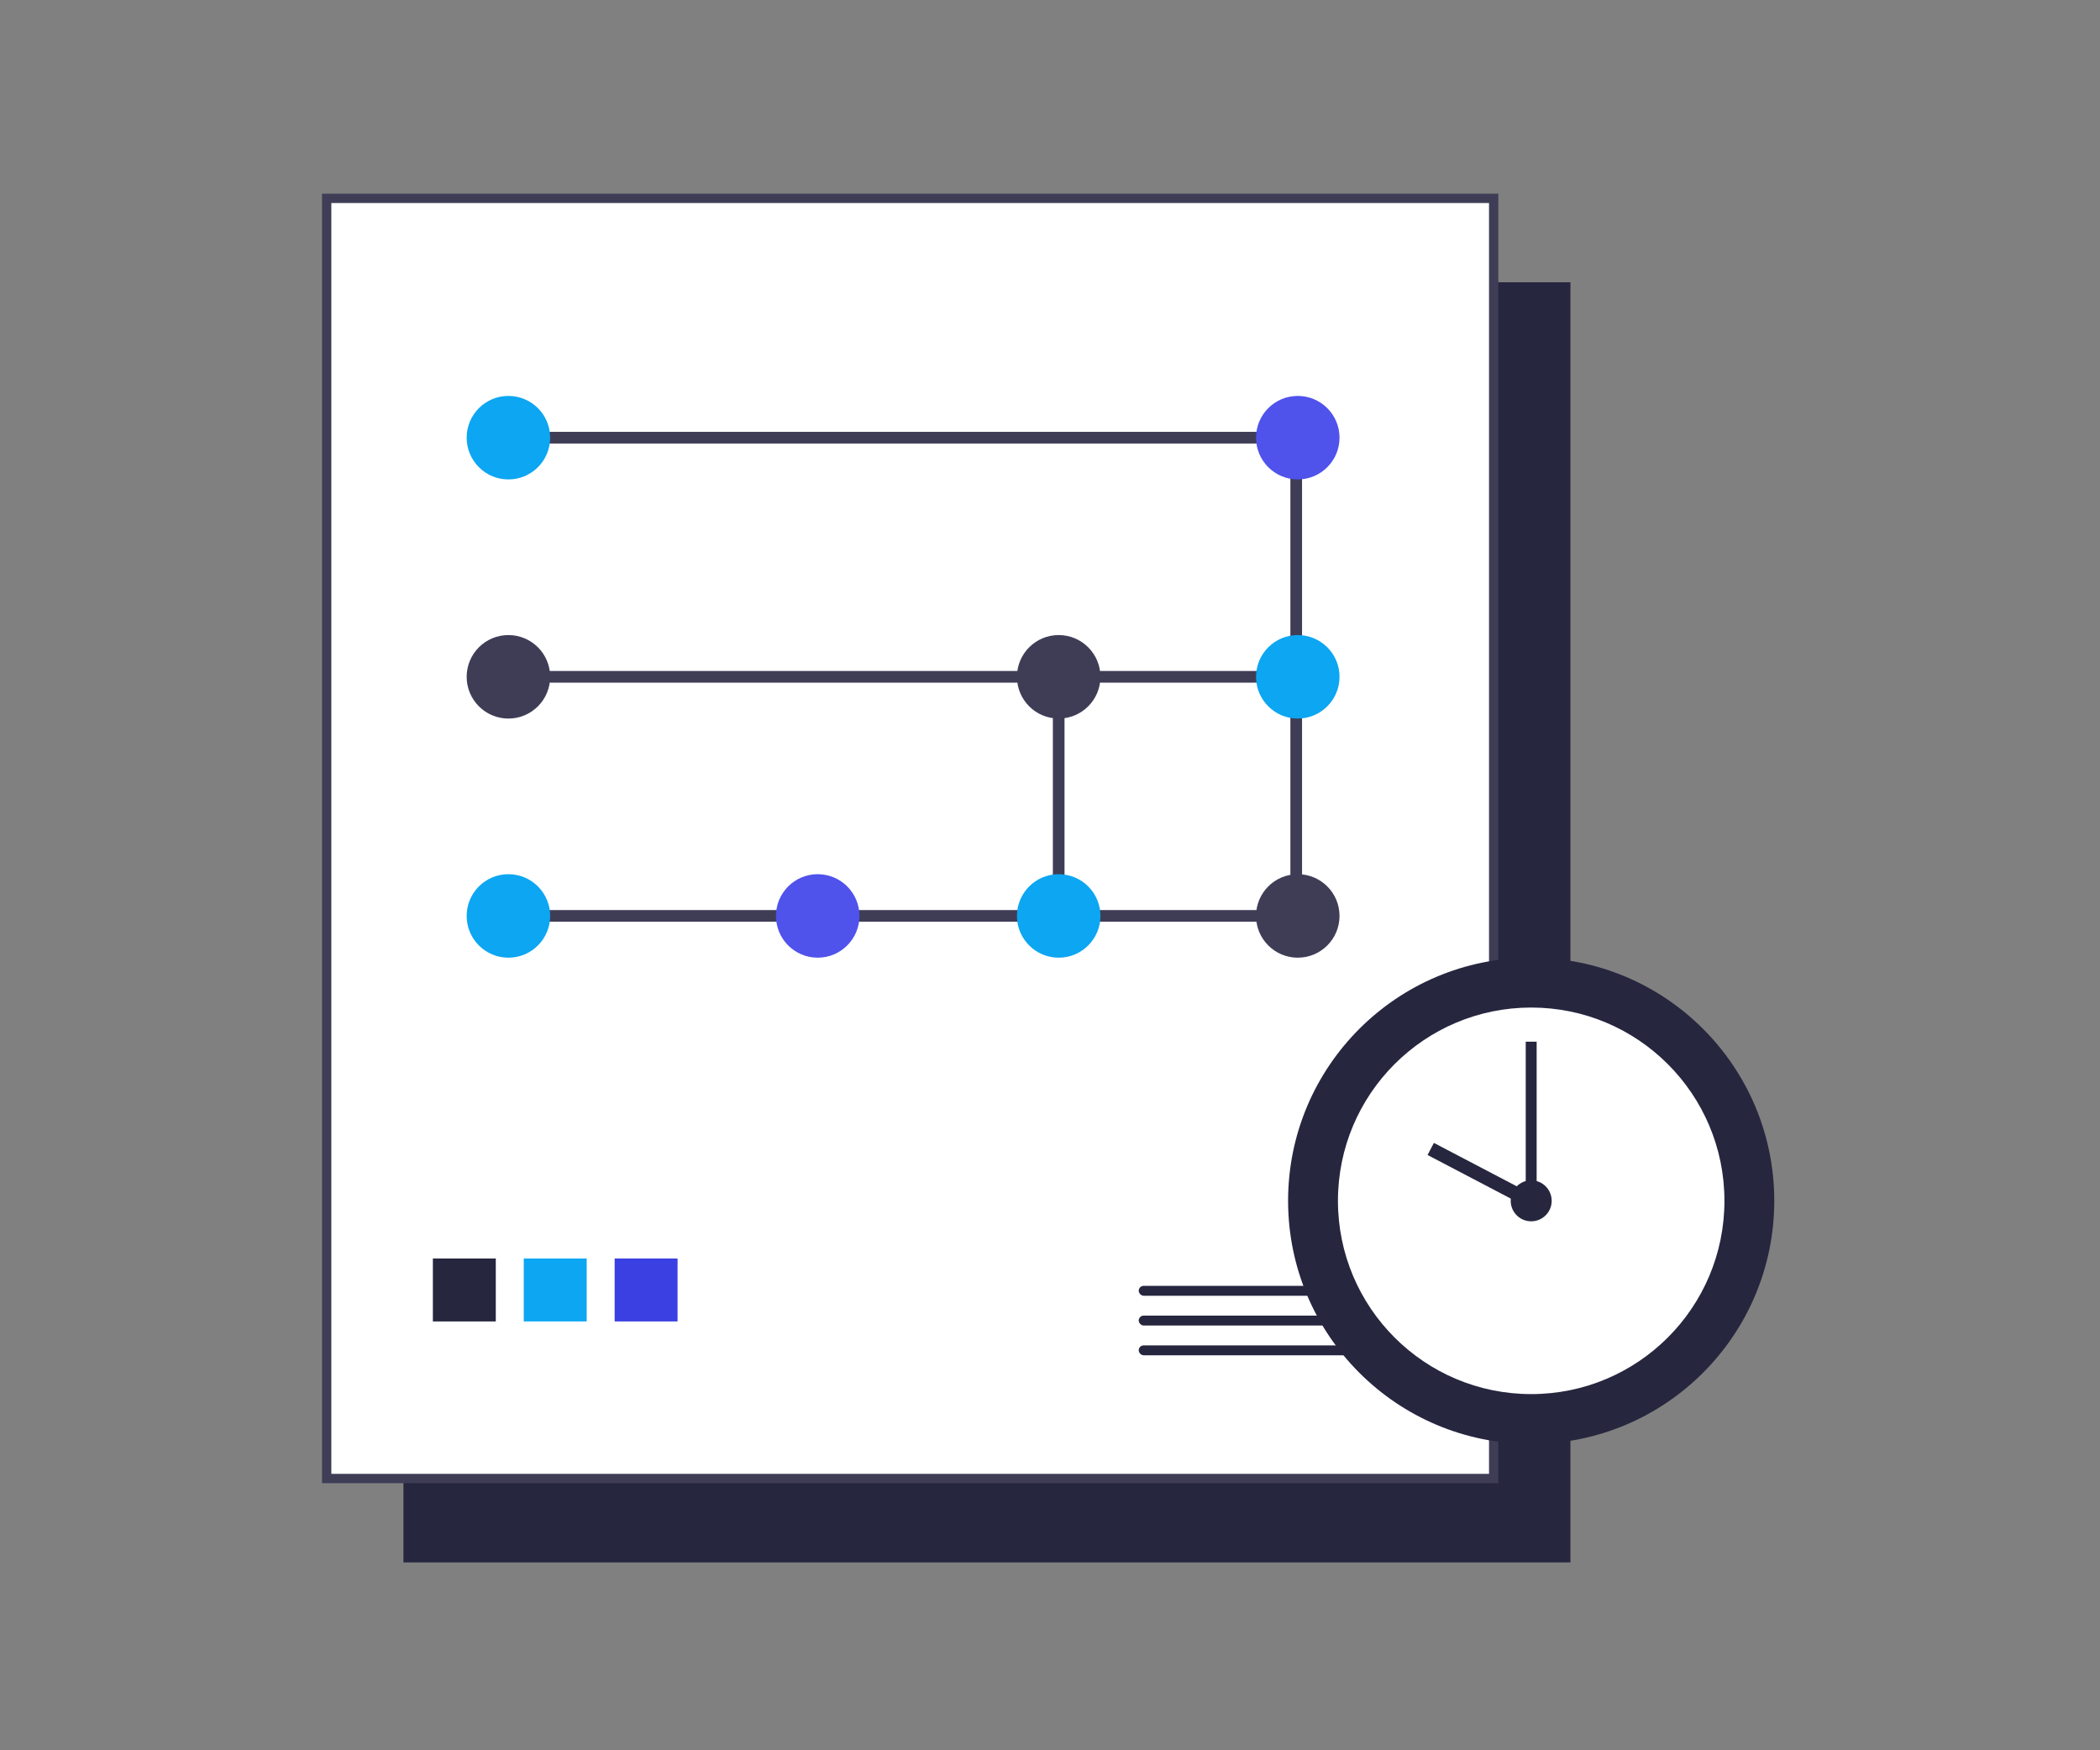 <svg xmlns="http://www.w3.org/2000/svg" width="180" height="150" viewBox="0 0 180 150">
  <rect x="0" y="0" width="180" height="150" fill="#808080" stroke="none"/>
  <g id="组_9238" data-name="组 9238" transform="translate(-98 -701)">
    <rect id="矩形_5926" data-name="矩形 5926" width="180" height="150" transform="translate(98 701)" fill="none"/>
    <g id="组_8961" data-name="组 8961" transform="translate(-483 -1.264)">
      <g id="组_8958" data-name="组 8958">
        <rect id="矩形_2245" data-name="矩形 2245" width="100.03" height="109.71" transform="translate(615.579 726.454)" fill="#26263f"/>
        <rect id="矩形_2246" data-name="矩形 2246" width="100.03" height="109.71" transform="translate(609 719.264)" fill="#fff" stroke="#3f3d56" stroke-miterlimit="10" stroke-width="0.8"/>
        <rect id="矩形_2246-2" data-name="矩形 2246" width="5.393" height="5.393" transform="translate(618.103 810.119)" fill="#26263f"/>
        <rect id="矩形_2247" data-name="矩形 2247" width="5.393" height="5.393" transform="translate(625.894 810.119)" fill="#0ca6f2"/>
        <rect id="矩形_2248" data-name="矩形 2248" width="5.393" height="5.393" transform="translate(633.684 810.119)" fill="#3a40e1"/>
        <rect id="矩形_2249" data-name="矩形 2249" width="20.974" height="0.85" rx="0.425" transform="translate(678.605 812.461)" fill="#26263f"/>
        <rect id="矩形_2250" data-name="矩形 2250" width="20.974" height="0.85" rx="0.425" transform="translate(678.605 815.012)" fill="#26263f"/>
        <rect id="矩形_2251" data-name="矩形 2251" width="20.974" height="0.85" rx="0.425" transform="translate(678.605 817.563)" fill="#26263f"/>
      </g>
      <g id="组_8959" data-name="组 8959" transform="translate(184.344 -266.541)">
        <g id="组_8957" data-name="组 8957" transform="translate(274.656 98)">
          <circle id="椭圆_157" data-name="椭圆 157" cx="3.578" cy="3.578" r="3.578" transform="translate(162 925.23)" fill="#3f3d56"/>
          <path id="路径_21536" data-name="路径 21536" d="M168.5,948.455h67.525" transform="translate(-2.92 -19.647)" fill="none" stroke="#3f3d56" stroke-width="1"/>
          <path id="路径_21537" data-name="路径 21537" d="M292.138,911.235v40.984" transform="translate(-59.034 -2.92)" fill="none" stroke="#3f3d56" stroke-width="1"/>
          <circle id="椭圆_562" data-name="椭圆 562" cx="3.578" cy="3.578" r="3.578" transform="translate(229.66 925.23)" fill="#0ca6f2"/>
          <circle id="椭圆_563" data-name="椭圆 563" cx="3.578" cy="3.578" r="3.578" transform="translate(229.66 945.723)" fill="#3f3d56"/>
          <circle id="椭圆_564" data-name="椭圆 564" cx="3.578" cy="3.578" r="3.578" transform="translate(209.167 925.23)" fill="#3f3d56"/>
          <path id="路径_21538" data-name="路径 21538" d="M168.5,948.455h67.525" transform="translate(-2.92 0.843)" fill="none" stroke="#3f3d56" stroke-width="1"/>
          <path id="路径_21539" data-name="路径 21539" d="M292.138,911.235v20.49" transform="translate(-79.393 17.573)" fill="none" stroke="#3f3d56" stroke-width="1"/>
          <circle id="椭圆_565" data-name="椭圆 565" cx="3.578" cy="3.578" r="3.578" transform="translate(162 945.723)" fill="#0ca6f2"/>
          <circle id="椭圆_566" data-name="椭圆 566" cx="3.578" cy="3.578" r="3.578" transform="translate(188.511 945.723)" fill="#5052ec"/>
          <circle id="椭圆_567" data-name="椭圆 567" cx="3.578" cy="3.578" r="3.578" transform="translate(209.167 945.723)" fill="#0ca6f2"/>
          <path id="路径_21540" data-name="路径 21540" d="M168.5,948.455h67.525" transform="translate(-2.92 -40.14)" fill="none" stroke="#3f3d56" stroke-width="1"/>
          <circle id="椭圆_568" data-name="椭圆 568" cx="3.578" cy="3.578" r="3.578" transform="translate(162 904.736)" fill="#0ca6f2"/>
          <circle id="椭圆_569" data-name="椭圆 569" cx="3.578" cy="3.578" r="3.578" transform="translate(229.66 904.736)" fill="#5052ec"/>
        </g>
      </g>
      <g id="组_8845" data-name="组 8845" transform="translate(691.408 784.338)">
        <circle id="椭圆_543" data-name="椭圆 543" cx="20.836" cy="20.836" r="20.836" fill="#26263f"/>
        <circle id="椭圆_544" data-name="椭圆 544" cx="16.564" cy="16.564" r="16.564" transform="translate(4.273 4.273)" fill="#fff"/>
        <g id="组_8883" data-name="组 8883" transform="translate(11.954 7.199)">
          <rect id="矩形_5889" data-name="矩形 5889" width="0.936" height="14.632" transform="translate(8.415)" fill="#26263f"/>
          <rect id="矩形_5890" data-name="矩形 5890" width="9.395" height="1.171" transform="translate(0.543 8.674) rotate(27.64)" fill="#26263f"/>
          <circle id="椭圆_545" data-name="椭圆 545" cx="1.756" cy="1.756" r="1.756" transform="translate(7.127 11.882)" fill="#26263f"/>
        </g>
      </g>
    </g>
  </g>
</svg>
